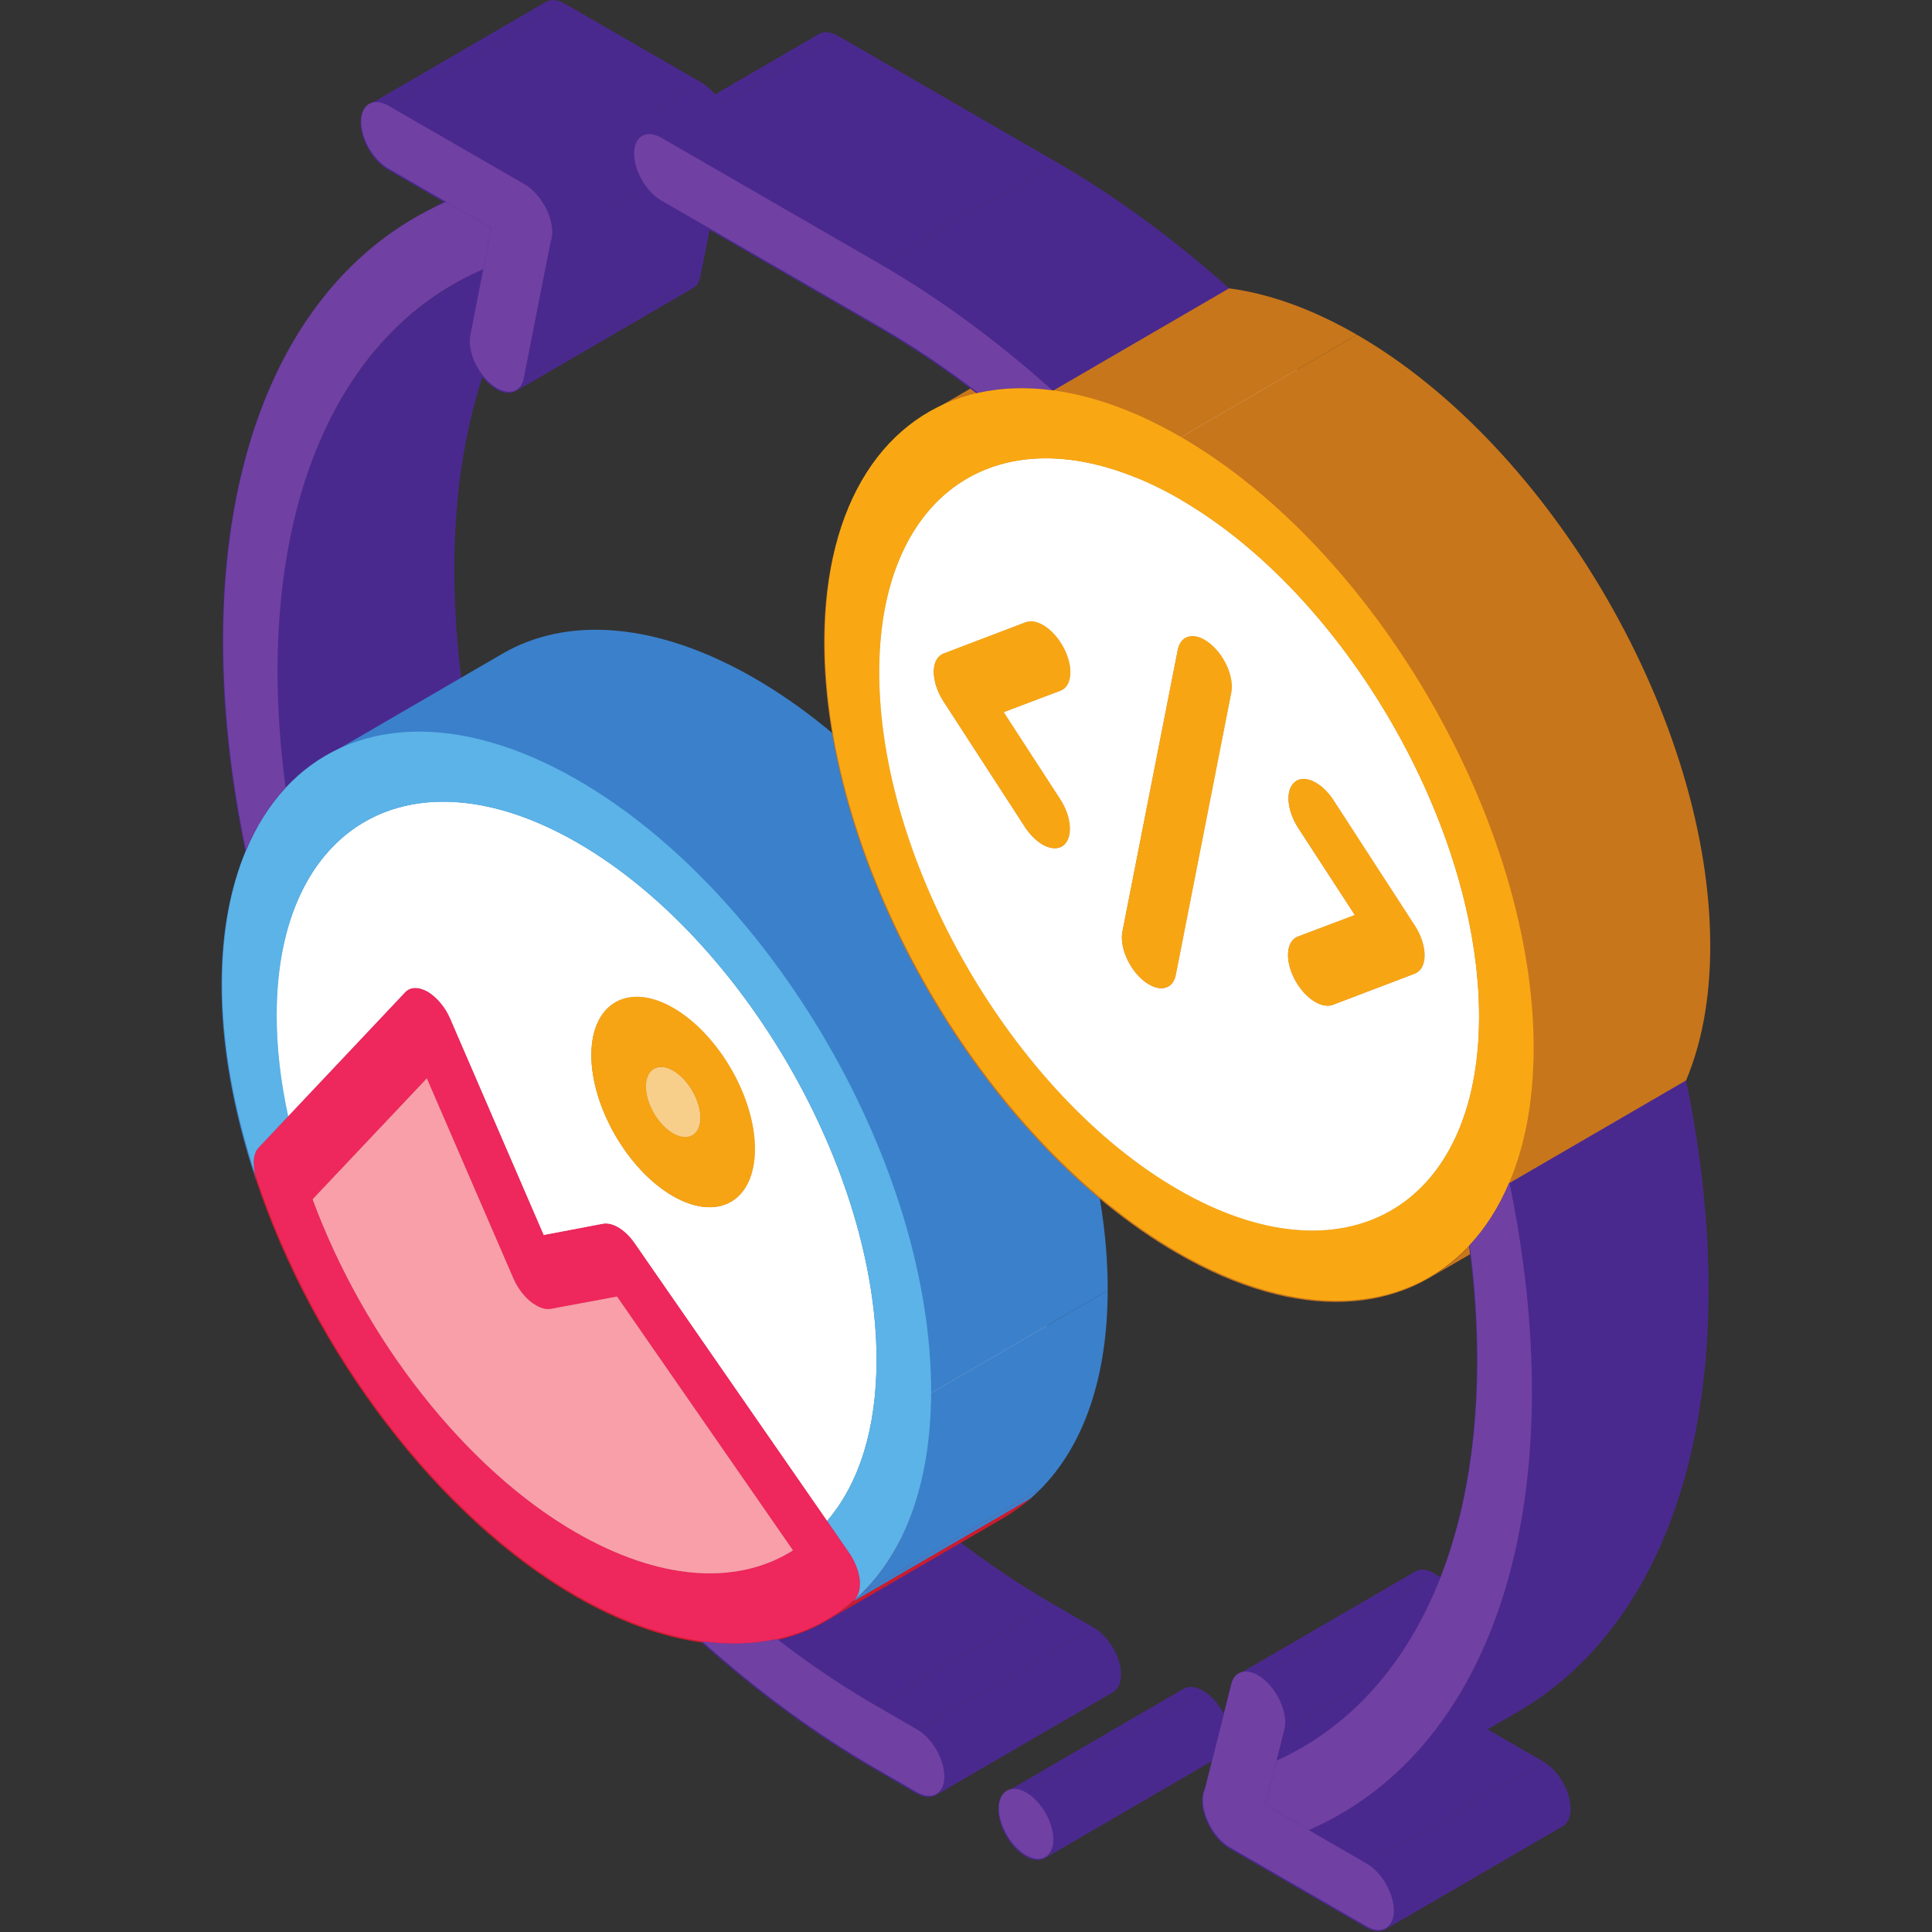 <svg xmlns="http://www.w3.org/2000/svg" xmlns:xlink="http://www.w3.org/1999/xlink" width="1000" zoomAndPan="magnify" viewBox="0 0 750 750" height="1000" preserveAspectRatio="xMidYMid meet" version="1.0"><rect x="0" y="0" width="750" height="750" fill="#333333" stroke="none"/><defs><clipPath id="3de7cf76e2"><path d="M 466 649 L 541 649 L 541 749.715 L 466 749.715 Z M 466 649 " clip-rule="nonzero"/></clipPath><clipPath id="bffb648396"><path d="M 85.781 284 L 362 284 L 362 622 L 85.781 622 Z M 85.781 284 " clip-rule="nonzero"/></clipPath><clipPath id="0a0c6cb86a"><path d="M 457 129 L 663.91 129 L 663.91 497 L 457 497 Z M 457 129 " clip-rule="nonzero"/></clipPath><clipPath id="8063c74044"><path d="M 520 419 L 663.91 419 L 663.91 705 L 520 705 Z M 520 419 " clip-rule="nonzero"/></clipPath><clipPath id="16b55df99c"><path d="M 467 648 L 542 648 L 542 749.715 L 467 749.715 Z M 467 648 " clip-rule="nonzero"/></clipPath></defs><path fill="#3b80cb" d="M 169.004 405.941 C 166.82 408.25 166.461 412.699 168.051 417.59 L 99.223 457.621 C 97.633 452.73 97.992 448.277 100.176 445.934 C 120.84 433.926 148.34 417.949 169.004 405.941 " fill-opacity="1" fill-rule="nonzero"/><path fill="#cb1c2d" d="M 121.121 466.008 L 189.945 426.016 C 210.094 480.555 249.516 530.723 292.074 555.289 L 223.207 595.277 C 180.648 570.711 141.227 520.547 121.121 466.008 " fill-opacity="1" fill-rule="nonzero"/><path fill="#c76c76" d="M 276.656 467.199 C 278.684 468.352 280.75 468.871 282.578 468.512 L 213.711 508.543 C 211.922 508.859 209.855 508.344 207.828 507.191 C 230.797 493.871 253.727 480.516 276.656 467.199 C 253.727 480.516 230.797 493.871 207.828 507.191 C 204.41 505.203 201.074 501.387 199.047 496.695 L 267.875 456.664 C 269.902 461.355 273.238 465.211 276.656 467.199 " fill-opacity="1" fill-rule="nonzero"/><path fill="#cb1c2d" d="M 165.469 419.062 L 234.336 379.031 L 189.945 426.016 L 121.121 466.008 L 165.469 419.062 " fill-opacity="1" fill-rule="nonzero"/><path fill="#c76c76" d="M 165.469 419.062 L 234.336 379.031 L 267.875 456.664 L 199.047 496.695 L 165.469 419.062 " fill-opacity="1" fill-rule="nonzero"/><path fill="#4a298e" d="M 341.152 597.625 C 351.406 599.016 361.141 598.738 370.242 596.75 C 349.973 608.516 329.707 620.281 309.441 632.09 L 301.375 636.738 C 292.312 638.727 282.578 639.047 272.324 637.613 C 292.988 625.609 317.746 602.234 341.152 597.625 " fill-opacity="1" fill-rule="nonzero"/><path fill="#4a298e" d="M 179.457 266.254 C 173.258 272.973 168.051 281.121 164.078 290.703 L 95.25 330.691 C 99.223 321.152 104.43 312.965 110.629 306.285 C 131.293 294.281 158.793 278.262 179.457 266.254 " fill-opacity="1" fill-rule="nonzero"/><path fill="#3b80cb" d="M 141.148 319.602 L 209.977 279.574 C 189.074 291.738 176.078 317.535 176 354.227 C 175.957 366.746 177.469 380.023 180.488 393.738 L 111.621 433.77 C 108.641 420.055 107.133 406.777 107.172 394.215 C 107.25 357.566 120.246 331.766 141.148 319.602 " fill-opacity="1" fill-rule="nonzero"/><path fill="#cecdcb" d="M 157.082 385.59 L 225.91 345.602 L 180.488 393.738 L 111.621 433.77 L 157.082 385.59 " fill-opacity="1" fill-rule="nonzero"/><path fill="#3b80cb" d="M 157.082 385.59 L 225.91 345.602 L 169.004 405.941 L 100.176 445.934 L 157.082 385.59 " fill-opacity="1" fill-rule="nonzero"/><path fill="#cecdcb" d="M 225.91 345.602 C 223.723 347.309 220.309 348.859 217.883 350.25 C 215.34 351.723 211.922 353.711 209.34 355.219 C 208.027 355.977 206.277 357.008 204.969 357.766 C 203.617 358.52 201.828 359.594 200.516 360.348 C 186.012 368.773 171.547 377.164 157.082 385.59 C 157.441 385.23 157.797 384.953 158.195 384.715 L 227.023 344.684 C 226.625 344.926 226.27 345.242 225.91 345.602 " fill-opacity="1" fill-rule="nonzero"/><path fill="#cb1c2d" d="M 158.234 384.676 L 227.062 344.684 C 229.012 343.531 231.75 343.73 234.453 345.32 L 165.625 385.312 C 162.926 383.762 160.184 383.562 158.234 384.676 " fill-opacity="1" fill-rule="nonzero"/><path fill="#cb1c2d" d="M 174.566 395.926 L 243.395 355.934 L 279.715 439.852 L 210.891 479.879 L 174.566 395.926 " fill-opacity="1" fill-rule="nonzero"/><path fill="#cb1c2d" d="M 165.625 385.312 L 234.453 345.32 C 238.23 347.547 241.488 351.441 243.395 355.934 L 174.566 395.926 C 172.66 391.473 169.402 387.578 165.625 385.312 " fill-opacity="1" fill-rule="nonzero"/><path fill="#c76c76" d="M 213.711 508.543 L 282.578 468.512 L 308.129 463.742 L 239.301 503.73 L 213.711 508.543 " fill-opacity="1" fill-rule="nonzero"/><path fill="#4a298e" d="M 301.375 636.738 L 370.242 596.75 C 382.641 606.328 395.434 614.957 408.43 622.508 L 339.602 662.5 C 326.609 654.984 313.812 646.32 301.375 636.738 " fill-opacity="1" fill-rule="nonzero"/><path fill="#cb1c2d" d="M 374.691 563.398 L 305.863 603.387 C 284.008 616.109 254.562 613.406 223.207 595.277 L 292.074 555.289 C 323.391 573.375 352.836 576.078 374.691 563.398 " fill-opacity="1" fill-rule="nonzero"/><path fill="#cb1c2d" d="M 210.891 479.879 L 279.715 439.852 L 302.684 435.52 L 233.859 475.508 L 210.891 479.879 " fill-opacity="1" fill-rule="nonzero"/><path fill="#c76c76" d="M 376.441 562.324 C 375.844 562.684 375.289 563.039 374.691 563.398 L 305.863 603.387 C 306.461 603.031 307.016 602.711 307.613 602.316 C 328.277 590.309 355.816 574.328 376.441 562.324 " fill-opacity="1" fill-rule="nonzero"/><path fill="#c76c76" d="M 239.301 503.73 L 308.129 463.742 L 376.441 562.324 L 307.613 602.316 L 239.301 503.73 " fill-opacity="1" fill-rule="nonzero"/><path fill="#cb1c2d" d="M 223.207 595.277 C 255.395 613.883 285.598 616.227 307.613 602.316 L 239.301 503.73 L 213.711 508.543 C 211.922 508.859 209.855 508.344 207.828 507.191 C 204.41 505.203 201.074 501.387 199.047 496.695 L 165.469 419.062 L 121.121 466.008 C 141.227 520.547 180.648 570.711 223.207 595.277 Z M 333.523 613.805 C 333.879 617.262 333.125 620.086 331.336 621.633 C 322.633 629.266 312.539 634.273 301.375 636.738 C 292.312 638.727 282.578 639.047 272.324 637.613 C 256.867 635.508 240.215 629.504 223.168 619.648 C 170.477 589.195 121.836 525.594 99.223 457.621 C 97.633 452.73 97.992 448.277 100.176 445.934 L 157.082 385.59 C 159.07 383.523 162.367 383.441 165.625 385.312 C 169.402 387.578 172.66 391.473 174.566 395.926 L 210.891 479.879 L 233.859 475.508 C 235.645 475.191 237.711 475.707 239.738 476.898 C 241.051 477.656 242.363 478.688 243.594 479.922 C 244.469 480.836 245.301 481.867 246.098 482.98 L 320.848 590.867 L 329.391 603.23 C 331.695 606.527 333.164 610.344 333.523 613.805 " fill-opacity="1" fill-rule="nonzero"/><path fill="#c76c76" d="M 165.469 419.062 L 199.047 496.695 C 201.074 501.387 204.41 505.203 207.828 507.191 C 209.855 508.344 211.922 508.859 213.711 508.543 L 239.301 503.73 L 307.613 602.316 C 285.598 616.227 255.395 613.883 223.207 595.277 C 180.648 570.711 141.227 520.547 121.121 466.008 L 165.469 419.062 " fill-opacity="1" fill-rule="nonzero"/><path fill="#cb1c2d" d="M 233.859 475.508 L 302.684 435.52 C 304.473 435.199 306.539 435.715 308.605 436.871 C 309.879 437.625 311.188 438.656 312.422 439.93 C 313.297 440.805 314.129 441.84 314.926 442.953 L 246.098 482.98 C 245.301 481.867 244.469 480.836 243.594 479.922 C 242.363 478.688 241.051 477.656 239.738 476.898 C 237.711 475.707 235.645 475.191 233.859 475.508 " fill-opacity="1" fill-rule="nonzero"/><path fill="#3b80cb" d="M 308.566 436.871 C 309.879 437.625 311.188 438.656 312.422 439.93 C 289.492 453.246 266.523 466.602 243.594 479.922 C 242.363 478.648 241.051 477.613 239.738 476.859 C 237.672 475.668 235.645 475.191 233.859 475.508 L 302.684 435.52 C 304.473 435.16 306.5 435.676 308.566 436.871 " fill-opacity="1" fill-rule="nonzero"/><path fill="#3b80cb" d="M 233.859 475.508 C 235.645 475.191 237.672 475.668 239.738 476.859 C 241.051 477.613 242.363 478.648 243.594 479.922 C 242.363 478.688 241.051 477.656 239.738 476.898 C 237.711 475.707 235.645 475.191 233.859 475.508 " fill-opacity="1" fill-rule="nonzero"/><path fill="#4a298e" d="M 339.602 662.5 L 408.43 622.508 L 424.602 631.852 L 355.777 671.84 L 339.602 662.5 " fill-opacity="1" fill-rule="nonzero"/><path fill="#4a298e" d="M 432.113 656.895 L 363.246 696.922 C 365.156 695.812 366.348 693.465 366.348 690.168 C 366.387 683.449 361.617 675.219 355.777 671.84 L 424.602 631.852 C 430.445 635.23 435.215 643.457 435.176 650.137 C 435.176 653.438 433.98 655.781 432.113 656.895 " fill-opacity="1" fill-rule="nonzero"/><path fill="#4a298e" d="M 355.777 671.84 C 361.617 675.219 366.387 683.449 366.348 690.168 C 366.348 696.844 361.539 699.547 355.734 696.207 L 339.523 686.828 C 316.277 673.391 293.742 656.773 272.324 637.613 C 282.578 639.047 292.312 638.727 301.375 636.738 C 313.812 646.32 326.609 654.984 339.602 662.5 L 355.777 671.84 " fill-opacity="1" fill-rule="nonzero"/><path fill="#cb1c2d" d="M 389.633 589.238 L 320.805 629.227 C 324.5 627.082 328 624.535 331.336 621.633 C 333.125 620.086 333.879 617.262 333.523 613.805 L 402.352 573.812 C 402.746 577.23 401.953 580.094 400.164 581.645 C 396.824 584.547 393.328 587.051 389.633 589.238 " fill-opacity="1" fill-rule="nonzero"/><path fill="#3b80cb" d="M 404.059 577.949 C 402.785 579.219 401.516 580.453 400.164 581.645 L 331.336 621.633 C 332.648 620.48 333.961 619.25 335.23 617.977 C 358.16 604.621 381.129 591.305 404.059 577.949 " fill-opacity="1" fill-rule="nonzero"/><path fill="#cb1c2d" d="M 246.098 482.98 L 314.926 442.953 L 389.672 550.836 L 320.848 590.867 L 246.098 482.98 " fill-opacity="1" fill-rule="nonzero"/><path fill="#cb1c2d" d="M 320.848 590.867 L 389.672 550.836 L 398.258 563.238 L 329.391 603.23 L 320.848 590.867 " fill-opacity="1" fill-rule="nonzero"/><path fill="#cb1c2d" d="M 329.391 603.23 L 398.258 563.238 C 400.523 566.5 401.992 570.316 402.352 573.812 L 333.523 613.805 C 333.164 610.344 331.695 606.527 329.391 603.23 " fill-opacity="1" fill-rule="nonzero"/><path fill="#cecdcb" d="M 307.375 401.094 C 313.098 411.031 321.043 419.695 329.828 424.746 L 260.961 464.773 C 252.219 459.688 244.27 451.02 238.547 441.082 C 261.516 427.766 284.445 414.41 307.375 401.094 " fill-opacity="1" fill-rule="nonzero"/><path fill="#4a298e" d="M 390.625 695.613 L 459.453 655.582 C 461.402 654.469 464.062 654.629 466.965 656.297 L 398.137 696.328 C 395.195 694.617 392.574 694.461 390.625 695.613 " fill-opacity="1" fill-rule="nonzero"/><path fill="#4a298e" d="M 398.137 696.328 C 403.938 699.668 408.707 707.895 408.707 714.613 C 408.668 721.293 403.898 723.996 398.059 720.656 C 392.258 717.277 387.488 709.047 387.527 702.41 C 387.527 695.691 392.336 692.949 398.137 696.328 " fill-opacity="1" fill-rule="nonzero"/><path fill="#4a298e" d="M 474.438 681.34 L 405.609 721.371 C 407.516 720.258 408.668 717.914 408.707 714.613 C 408.707 707.895 403.938 699.668 398.137 696.328 L 466.965 656.297 C 472.805 659.676 477.535 667.906 477.535 674.582 C 477.535 677.922 476.344 680.227 474.438 681.34 " fill-opacity="1" fill-rule="nonzero"/><path fill="#cecdcb" d="M 298.156 369.926 C 298.117 379.984 301.652 391.156 307.375 401.094 C 284.445 414.41 261.516 427.766 238.547 441.082 C 232.824 431.184 229.289 420.016 229.328 409.918 C 229.328 399.941 232.863 392.863 238.586 389.566 L 307.414 349.535 C 301.73 352.875 298.156 359.91 298.156 369.926 " fill-opacity="1" fill-rule="nonzero"/><path fill="#c4711c" d="M 253.566 415.363 L 322.395 375.375 C 320.488 376.488 319.336 378.832 319.297 382.133 C 319.297 388.848 324.066 397.039 329.867 400.418 L 261.039 440.406 C 255.199 437.066 250.469 428.84 250.469 422.16 C 250.469 418.82 251.66 416.477 253.566 415.363 " fill-opacity="1" fill-rule="nonzero"/><path fill="#cecdcb" d="M 329.828 424.746 C 338.609 429.832 346.598 430.309 352.398 426.973 L 283.57 466.961 C 277.77 470.34 269.781 469.863 260.961 464.773 C 281.625 452.77 309.164 436.75 329.828 424.746 " fill-opacity="1" fill-rule="nonzero"/><path fill="#c4711c" d="M 337.379 401.133 L 268.551 441.164 C 266.641 442.277 263.98 442.117 261.039 440.406 L 329.867 400.418 C 332.809 402.125 335.469 402.285 337.379 401.133 " fill-opacity="1" fill-rule="nonzero"/><path fill="#c39b58" d="M 340.477 394.375 C 340.477 397.715 339.285 400.059 337.379 401.133 L 268.551 441.164 C 270.457 440.051 271.648 437.703 271.648 434.363 C 294.578 421.047 317.547 407.691 340.477 394.375 " fill-opacity="1" fill-rule="nonzero"/><path fill="#c39b58" d="M 322.395 375.375 C 324.344 374.223 327.004 374.379 329.945 376.09 L 261.117 416.078 C 258.18 414.41 255.516 414.25 253.566 415.363 C 274.23 403.359 301.77 387.379 322.395 375.375 " fill-opacity="1" fill-rule="nonzero"/><path fill="#c39b58" d="M 340.477 394.375 C 317.547 407.691 294.578 421.047 271.648 434.363 C 271.648 427.688 266.961 419.457 261.117 416.078 L 329.945 376.09 C 335.789 379.469 340.516 387.656 340.477 394.375 " fill-opacity="1" fill-rule="nonzero"/><path fill="#c4711c" d="M 352.398 426.973 L 283.57 466.961 C 289.254 463.66 292.789 456.625 292.828 446.609 C 292.871 426.453 278.723 401.887 261.199 391.75 L 330.027 351.762 C 347.551 361.859 361.695 386.465 361.656 406.578 C 361.617 416.598 358.082 423.633 352.398 426.973 " fill-opacity="1" fill-rule="nonzero"/><path fill="#c4711c" d="M 261.039 440.406 C 266.879 443.785 271.609 441.082 271.648 434.363 C 271.648 427.688 266.961 419.457 261.117 416.078 C 255.277 412.738 250.508 415.441 250.469 422.16 C 250.469 428.84 255.199 437.066 261.039 440.406 Z M 261.199 391.75 C 278.723 401.887 292.871 426.453 292.828 446.609 C 292.75 466.762 278.484 474.871 260.961 464.773 C 243.434 454.637 229.25 430.07 229.328 409.918 C 229.367 389.805 243.672 381.656 261.199 391.75 " fill-opacity="1" fill-rule="nonzero"/><path fill="#c4711c" d="M 238.586 389.566 L 307.414 349.535 C 313.215 346.195 321.203 346.672 330.027 351.762 L 261.199 391.75 C 252.375 386.664 244.348 386.188 238.586 389.566 " fill-opacity="1" fill-rule="nonzero"/><path fill="#cecdcb" d="M 408.867 488.707 C 408.789 514.98 402.191 536.25 389.672 550.836 L 320.848 590.867 C 333.363 576.277 339.961 554.973 340 528.734 C 340.117 499.359 331.934 467.438 318.023 437.305 C 340.953 423.949 363.922 410.594 386.852 397.277 C 400.762 427.41 408.945 459.367 408.867 488.707 " fill-opacity="1" fill-rule="nonzero"/><path fill="#cecdcb" d="M 260.961 464.773 C 278.484 474.871 292.75 466.762 292.828 446.609 C 292.871 426.453 278.723 401.887 261.199 391.75 C 243.672 381.656 229.367 389.805 229.328 409.918 C 229.25 430.07 243.434 454.637 260.961 464.773 Z M 224.004 327.633 C 288.18 364.719 340.238 454.875 340 528.734 C 339.961 554.973 333.363 576.277 320.848 590.867 L 246.098 482.98 C 245.301 481.867 244.469 480.836 243.594 479.922 C 242.363 478.648 241.051 477.613 239.738 476.859 C 237.672 475.668 235.645 475.191 233.859 475.508 L 210.891 479.879 L 174.566 395.926 C 172.66 391.473 169.402 387.578 165.906 385.469 C 162.367 383.441 159.07 383.523 157.082 385.59 L 111.621 433.77 C 108.641 420.055 107.133 406.777 107.172 394.215 C 107.371 320.398 159.785 290.543 224.004 327.633 " fill-opacity="1" fill-rule="nonzero"/><path fill="#c39b58" d="M 261.117 416.078 C 266.961 419.457 271.648 427.688 271.648 434.363 C 271.609 441.082 266.879 443.785 261.039 440.445 C 255.199 437.066 250.469 428.84 250.469 422.16 C 250.508 415.441 255.277 412.738 261.117 416.078 " fill-opacity="1" fill-rule="nonzero"/><path fill="#cecdcb" d="M 141.148 319.602 L 209.977 279.574 C 231.195 267.25 260.523 268.957 292.828 287.641 L 224.004 327.633 C 191.695 308.988 162.367 307.281 141.148 319.602 " fill-opacity="1" fill-rule="nonzero"/><path fill="#3b80cb" d="M 404.059 577.949 C 403.543 578.383 402.707 578.742 402.109 579.102 C 400.879 579.777 399.289 580.73 398.059 581.445 C 396.746 582.199 395.078 583.195 393.766 583.91 C 392.453 584.707 390.707 585.699 389.395 586.492 C 388.719 586.852 387.844 587.367 387.168 587.766 C 381.566 591.027 375.922 594.285 370.32 597.586 C 358.598 604.383 346.914 611.18 335.23 617.977 C 352.16 600.727 361.102 574.25 361.18 540.938 L 430.008 500.949 C 429.93 534.223 420.988 560.734 404.059 577.949 " fill-opacity="1" fill-rule="nonzero"/><path fill="#4a298e" d="M 467.125 696.645 L 535.949 656.617 C 535.234 659.398 535.672 662.938 537.102 666.555 L 468.277 706.543 C 466.844 702.965 466.41 699.387 467.125 696.645 " fill-opacity="1" fill-rule="nonzero"/><path fill="#4a298e" d="M 467.602 694.699 L 536.43 654.668 L 535.949 656.617 L 467.125 696.645 L 467.602 694.699 " fill-opacity="1" fill-rule="nonzero"/><g clip-path="url(#3de7cf76e2)"><path fill="#4a298e" d="M 488.145 650.812 C 488.98 651.289 489.855 651.926 490.688 652.641 C 496.371 657.57 499.75 666.117 498.359 671.84 L 495.297 683.965 L 490.969 701.176 L 507.816 710.918 L 530.348 723.914 C 536.148 727.293 540.879 735.484 540.879 742.199 C 540.84 748.918 536.07 751.621 530.27 748.242 L 477.336 717.676 C 474.039 715.766 470.977 712.309 468.992 708.172 C 468.715 707.656 468.477 707.102 468.277 706.543 C 466.844 702.965 466.41 699.387 467.125 696.645 L 467.602 694.699 L 477.812 654.07 C 479.047 649.223 483.375 648.07 488.145 650.812 " fill-opacity="1" fill-rule="nonzero"/></g><path fill="#4a298e" d="M 467.125 696.645 C 466.41 699.387 466.844 702.965 468.277 706.543 C 466.328 701.852 466.172 697.48 467.602 694.699 L 467.125 696.645 " fill-opacity="1" fill-rule="nonzero"/><path fill="#cecdcb" d="M 386.852 397.277 C 363.922 410.594 340.953 423.949 318.023 437.305 C 296.922 391.594 262.668 349.973 224.004 327.633 L 292.828 287.641 C 331.496 309.984 365.75 351.562 386.852 397.277 " fill-opacity="1" fill-rule="nonzero"/><path fill="#4a298e" d="M 490.969 701.176 L 559.793 661.148 L 576.645 670.887 L 507.816 710.918 L 490.969 701.176 " fill-opacity="1" fill-rule="nonzero"/><path fill="#4a298e" d="M 495.297 683.965 L 564.125 643.934 L 559.793 661.148 L 490.969 701.176 L 495.297 683.965 " fill-opacity="1" fill-rule="nonzero"/><path fill="#4a298e" d="M 175.441 110.945 L 244.27 70.957 C 201.352 95.922 176.555 149.148 176.355 220.344 C 176.316 235.367 177.391 250.715 179.457 266.254 L 110.629 306.285 C 108.562 290.742 107.488 275.398 107.488 260.371 C 107.727 189.176 132.523 135.91 175.441 110.945 " fill-opacity="1" fill-rule="nonzero"/><g clip-path="url(#bffb648396)"><path fill="#3b80cb" d="M 361.18 540.938 C 361.102 576.715 350.77 604.621 331.336 621.633 C 333.125 620.086 333.879 617.262 333.523 613.805 C 333.164 610.344 331.695 606.527 329.391 603.23 L 320.848 590.867 C 333.363 576.277 339.961 554.973 340 528.734 C 340.238 454.875 288.18 364.719 224.004 327.633 C 159.785 290.543 107.371 320.398 107.172 394.215 C 107.133 406.777 108.641 420.055 111.621 433.77 L 157.082 385.59 L 100.176 445.934 C 97.992 448.277 97.633 452.73 99.223 457.621 C 90.402 430.945 85.91 405.465 85.992 382.012 C 86.031 362.098 89.328 344.883 95.25 330.691 C 99.223 321.152 104.43 312.965 110.629 306.285 C 135.586 279.375 177.152 276.234 224.043 303.305 C 299.941 347.109 361.418 453.723 361.18 540.938 " fill-opacity="1" fill-rule="nonzero"/></g><path fill="#3b80cb" d="M 292.871 263.273 C 368.77 307.121 430.285 413.695 430.008 500.949 L 361.18 540.938 C 361.418 453.723 299.941 347.109 224.043 303.305 C 185.855 281.242 151.203 279.215 126.168 293.805 L 195.035 253.773 C 220.027 239.227 254.68 241.254 292.871 263.273 " fill-opacity="1" fill-rule="nonzero"/><path fill="#4a298e" d="M 498.359 671.84 L 567.188 631.852 L 564.125 643.934 L 495.297 683.965 L 498.359 671.84 " fill-opacity="1" fill-rule="nonzero"/><path fill="#4a298e" d="M 507.816 710.918 L 576.645 670.887 L 599.176 683.887 L 530.348 723.914 L 507.816 710.918 " fill-opacity="1" fill-rule="nonzero"/><path fill="#4a298e" d="M 480.555 650.059 L 549.383 610.066 C 551.371 608.914 554.113 609.152 556.973 610.82 L 488.145 650.812 C 485.285 649.141 482.543 648.902 480.555 650.059 " fill-opacity="1" fill-rule="nonzero"/><path fill="#4a298e" d="M 564.125 643.934 C 567.582 642.383 570.922 640.676 574.18 638.766 L 505.312 678.797 C 502.094 680.664 498.754 682.414 495.297 683.965 C 515.922 671.961 542.906 654.867 564.125 643.934 " fill-opacity="1" fill-rule="nonzero"/><path fill="#4a298e" d="M 606.605 708.969 L 537.777 749 C 539.688 747.887 540.84 745.539 540.879 742.199 C 540.879 735.484 536.148 727.293 530.348 723.914 L 599.176 683.887 C 604.977 687.266 609.707 695.453 609.707 702.172 C 609.707 705.512 608.516 707.855 606.605 708.969 " fill-opacity="1" fill-rule="nonzero"/><path fill="#4a298e" d="M 488.145 650.812 L 556.973 610.82 C 557.809 611.301 558.68 611.895 559.516 612.609 C 565.199 617.539 568.578 626.125 567.188 631.852 L 498.359 671.84 C 499.75 666.117 496.371 657.57 490.688 652.641 C 489.855 651.926 488.98 651.289 488.145 650.812 " fill-opacity="1" fill-rule="nonzero"/><path fill="#4a298e" d="M 269.066 111.82 L 200.199 151.852 C 201.629 151.055 202.664 149.547 203.059 147.359 L 271.887 107.328 C 271.492 109.516 270.457 111.027 269.066 111.82 " fill-opacity="1" fill-rule="nonzero"/><path fill="#4a298e" d="M 143.055 40.785 L 211.883 0.754 C 213.789 -0.359 216.453 -0.199 219.395 1.512 L 150.566 41.5 C 147.625 39.832 144.961 39.672 143.055 40.785 " fill-opacity="1" fill-rule="nonzero"/><path fill="#4a298e" d="M 160.539 85.109 L 229.367 45.078 C 233.383 42.773 237.516 40.664 241.805 38.797 L 172.977 78.828 C 168.688 80.695 164.516 82.762 160.539 85.109 " fill-opacity="1" fill-rule="nonzero"/><path fill="#4a298e" d="M 172.977 78.828 L 241.805 38.797 L 259.371 48.934 L 190.543 88.965 L 172.977 78.828 " fill-opacity="1" fill-rule="nonzero"/><path fill="#4a298e" d="M 86.426 248.207 C 86.664 163.855 118.496 102.559 172.977 78.828 L 190.543 88.965 L 187.363 104.945 C 137.133 126.527 107.727 182.816 107.488 260.371 C 107.488 275.398 108.562 290.742 110.629 306.285 C 104.43 312.965 99.223 321.152 95.25 330.691 C 89.449 302.668 86.348 274.922 86.426 248.207 " fill-opacity="1" fill-rule="nonzero"/><path fill="#4a298e" d="M 190.543 88.965 L 259.371 48.934 L 256.191 64.953 L 187.363 104.945 L 190.543 88.965 " fill-opacity="1" fill-rule="nonzero"/><path fill="#4a298e" d="M 213.473 94.57 L 282.301 54.578 L 271.887 107.328 L 203.059 147.359 L 213.473 94.57 " fill-opacity="1" fill-rule="nonzero"/><path fill="#4a298e" d="M 213.828 92.621 L 282.695 52.633 L 282.301 54.578 L 213.473 94.57 L 213.828 92.621 " fill-opacity="1" fill-rule="nonzero"/><path fill="#4a298e" d="M 150.566 41.5 L 219.395 1.512 L 272.324 32.078 L 203.496 72.07 L 150.566 41.5 " fill-opacity="1" fill-rule="nonzero"/><path fill="#4a298e" d="M 203.496 72.07 L 272.324 32.078 C 275.504 33.906 278.523 37.285 280.512 41.223 C 280.551 41.383 280.629 41.539 280.711 41.66 C 282.578 45.555 283.293 49.531 282.695 52.633 L 213.828 92.621 C 214.465 89.52 213.75 85.547 211.883 81.688 C 211.805 81.531 211.723 81.371 211.645 81.254 C 209.656 77.277 206.676 73.938 203.496 72.07 " fill-opacity="1" fill-rule="nonzero"/><path fill="#4a298e" d="M 203.496 72.07 C 206.676 73.938 209.656 77.277 211.645 81.254 C 211.723 81.371 211.805 81.531 211.883 81.688 C 213.75 85.547 214.465 89.52 213.828 92.621 L 213.473 94.57 L 203.059 147.359 C 202.066 152.527 197.617 153.957 192.688 151.137 C 192.012 150.738 191.297 150.262 190.621 149.703 C 184.859 145.055 181.164 136.508 182.316 130.543 L 187.363 104.945 L 190.543 88.965 L 172.977 78.828 L 150.484 65.828 C 144.684 62.488 139.957 54.301 139.957 47.543 C 139.996 40.863 144.723 38.16 150.566 41.5 L 203.496 72.07 " fill-opacity="1" fill-rule="nonzero"/><path fill="#4a298e" d="M 211.883 81.688 C 212.043 82.008 212.199 82.324 212.359 82.684 C 213.949 86.262 214.547 89.918 213.988 92.742 C 213.871 93.418 213.711 94.012 213.473 94.57 L 213.828 92.621 C 214.465 89.52 213.75 85.547 211.883 81.688 " fill-opacity="1" fill-rule="nonzero"/><path fill="#4a298e" d="M 211.883 81.688 L 280.711 41.66 C 280.867 42.016 281.027 42.336 281.188 42.652 C 282.777 46.23 283.371 49.887 282.816 52.75 C 282.695 53.387 282.539 54.023 282.301 54.578 L 213.473 94.57 C 213.711 94.012 213.871 93.418 213.988 92.742 C 214.547 89.918 213.949 86.262 212.359 82.684 C 212.199 82.324 212.043 82.008 211.883 81.688 " fill-opacity="1" fill-rule="nonzero"/><path fill="#c8761b" d="M 375.129 186.277 L 443.957 146.246 C 423.016 158.449 410.02 184.289 409.898 221.059 C 409.703 294.957 461.758 385.191 525.977 422.281 L 457.109 462.27 C 392.934 425.223 340.875 334.945 341.074 261.047 C 341.191 224.316 354.188 198.441 375.129 186.277 " fill-opacity="1" fill-rule="nonzero"/><path fill="#cecdcb" d="M 366.027 272.816 L 434.855 232.785 L 466.566 281.559 L 397.738 321.59 L 366.027 272.816 " fill-opacity="1" fill-rule="nonzero"/><path fill="#cecdcb" d="M 365.395 254.449 L 434.219 214.418 C 432.234 215.574 431.121 217.996 431.082 221.258 C 431.082 224.875 432.473 229.09 434.855 232.785 L 366.027 272.816 C 363.645 269.078 362.254 264.863 362.254 261.246 C 362.254 258.027 363.406 255.602 365.395 254.449 " fill-opacity="1" fill-rule="nonzero"/><path fill="#c6731c" d="M 365.395 254.449 L 434.219 214.418 C 434.418 214.301 434.656 214.18 434.934 214.102 L 366.07 254.09 C 365.828 254.211 365.59 254.332 365.395 254.449 " fill-opacity="1" fill-rule="nonzero"/><path fill="#cecdcb" d="M 473.324 288.277 C 476.023 289.828 478.766 290.227 480.832 289.035 L 412.008 329.062 C 409.941 330.254 407.199 329.859 404.496 328.309 C 402.07 326.918 399.688 324.57 397.738 321.59 L 466.566 281.559 C 468.516 284.582 470.898 286.887 473.324 288.277 " fill-opacity="1" fill-rule="nonzero"/><path fill="#cecdcb" d="M 435.492 362.098 L 504.32 322.066 C 503.168 327.988 506.863 336.578 512.586 341.188 L 443.758 381.176 C 438.035 376.605 434.301 368.02 435.492 362.098 " fill-opacity="1" fill-rule="nonzero"/><path fill="#4a298e" d="M 249.039 53.227 L 317.867 13.238 C 319.773 12.125 322.434 12.285 325.375 13.953 L 256.547 53.984 C 253.609 52.273 250.945 52.113 249.039 53.227 " fill-opacity="1" fill-rule="nonzero"/><path fill="#c6731c" d="M 389.395 276.91 L 458.223 236.918 L 480.156 270.707 L 411.332 310.699 L 389.395 276.91 " fill-opacity="1" fill-rule="nonzero"/><path fill="#c6731c" d="M 480.832 289.035 L 412.008 329.062 C 412.203 328.945 412.445 328.785 412.641 328.625 C 416.379 325.605 415.82 317.613 411.332 310.699 L 480.156 270.707 C 484.648 277.586 485.203 285.613 481.469 288.598 C 481.27 288.754 481.031 288.914 480.832 289.035 " fill-opacity="1" fill-rule="nonzero"/><path fill="#cecdcb" d="M 456.992 252.66 L 525.816 212.633 L 504.32 322.066 L 435.492 362.098 L 456.992 252.66 " fill-opacity="1" fill-rule="nonzero"/><path fill="#c6731c" d="M 477.734 269.438 L 546.602 229.406 L 525.062 338.844 L 456.234 378.871 L 477.734 269.438 " fill-opacity="1" fill-rule="nonzero"/><path fill="#cecdcb" d="M 522.203 343.375 L 453.375 383.363 C 451.426 384.516 448.727 384.316 445.824 382.648 C 445.148 382.25 444.473 381.773 443.758 381.176 L 512.586 341.188 C 513.301 341.785 513.977 342.223 514.652 342.617 C 517.551 344.289 520.254 344.527 522.203 343.375 " fill-opacity="1" fill-rule="nonzero"/><path fill="#c6731c" d="M 522.203 343.375 L 453.375 383.363 C 454.805 382.57 455.797 381.059 456.234 378.871 L 525.062 338.844 C 524.625 341.027 523.633 342.539 522.203 343.375 " fill-opacity="1" fill-rule="nonzero"/><path fill="#cecdcb" d="M 389.395 276.91 L 458.223 236.918 L 480.277 228.57 L 411.449 268.562 L 389.395 276.91 " fill-opacity="1" fill-rule="nonzero"/><path fill="#cecdcb" d="M 480.277 228.57 C 480.555 228.453 480.793 228.332 481.031 228.172 L 412.203 268.203 C 411.965 268.363 411.727 268.48 411.449 268.562 C 432.113 256.555 458.738 238.828 480.277 228.57 " fill-opacity="1" fill-rule="nonzero"/><path fill="#c6731c" d="M 366.07 254.09 L 434.934 214.102 L 466.766 202.016 L 397.938 242.047 L 366.07 254.09 " fill-opacity="1" fill-rule="nonzero"/><path fill="#c6731c" d="M 397.938 242.047 L 466.766 202.016 C 468.754 201.262 471.137 201.738 473.523 203.09 L 404.695 243.121 C 402.309 241.73 399.926 241.293 397.938 242.047 " fill-opacity="1" fill-rule="nonzero"/><path fill="#c6731c" d="M 481.031 228.172 L 412.203 268.203 C 416.02 265.977 416.336 259.102 412.84 252.223 C 410.773 248.09 407.754 244.871 404.695 243.121 L 473.523 203.09 C 476.582 204.84 479.602 208.098 481.668 212.195 C 485.164 219.07 484.848 225.988 481.031 228.172 " fill-opacity="1" fill-rule="nonzero"/><path fill="#c8761b" d="M 608.711 430.309 L 539.887 470.301 C 518.703 482.625 489.418 480.914 457.109 462.27 L 525.977 422.281 C 558.246 440.926 587.531 442.594 608.711 430.309 " fill-opacity="1" fill-rule="nonzero"/><path fill="#cecdcb" d="M 502.848 364.363 L 571.715 324.332 C 567.902 326.559 567.543 333.477 571.078 340.352 C 573.145 344.445 576.125 347.668 579.148 349.414 C 581.57 350.809 583.957 351.246 585.941 350.527 L 517.113 390.559 C 515.129 391.273 512.742 390.797 510.32 389.406 C 507.301 387.656 504.32 384.477 502.215 380.383 C 498.715 373.465 499.074 366.59 502.848 364.363 " fill-opacity="1" fill-rule="nonzero"/><path fill="#c6731c" d="M 502.848 364.363 L 571.715 324.332 C 571.953 324.215 572.191 324.094 572.473 324.016 L 503.605 364.004 C 503.367 364.125 503.086 364.242 502.848 364.363 " fill-opacity="1" fill-rule="nonzero"/><path fill="#cecdcb" d="M 528.719 208.098 C 527.289 208.934 526.254 210.445 525.816 212.633 L 456.992 252.66 C 457.426 250.473 458.461 248.926 459.891 248.09 C 480.555 236.086 508.055 220.105 528.719 208.098 " fill-opacity="1" fill-rule="nonzero"/><path fill="#c6731c" d="M 503.605 364.004 L 572.473 324.016 L 594.527 315.629 L 525.699 355.656 L 503.605 364.004 " fill-opacity="1" fill-rule="nonzero"/><path fill="#cecdcb" d="M 503.723 321.867 L 572.59 281.84 L 594.527 315.629 L 525.699 355.656 L 503.723 321.867 " fill-opacity="1" fill-rule="nonzero"/><path fill="#c6731c" d="M 459.891 248.09 L 528.719 208.098 C 530.664 206.945 533.328 207.145 536.148 208.816 L 467.324 248.805 C 464.5 247.176 461.84 246.977 459.891 248.09 " fill-opacity="1" fill-rule="nonzero"/><path fill="#cecdcb" d="M 571.277 263.949 C 567.504 266.93 568.102 274.961 572.59 281.84 L 503.723 321.867 C 499.273 314.992 498.676 306.961 502.453 303.941 C 502.648 303.82 502.848 303.66 503.086 303.543 L 571.914 263.512 C 571.676 263.633 571.477 263.793 571.277 263.949 " fill-opacity="1" fill-rule="nonzero"/><path fill="#c6731c" d="M 467.324 248.805 L 536.148 208.816 C 536.863 209.211 537.582 209.73 538.336 210.324 C 544.059 214.938 547.754 223.484 546.602 229.406 L 477.734 269.438 C 478.926 263.473 475.23 254.926 469.508 250.316 C 468.754 249.719 468.039 249.203 467.324 248.805 " fill-opacity="1" fill-rule="nonzero"/><path fill="#cecdcb" d="M 517.113 390.559 L 585.941 350.527 L 617.773 338.445 L 548.945 378.434 L 517.113 390.559 " fill-opacity="1" fill-rule="nonzero"/><path fill="#cecdcb" d="M 618.527 338.086 L 549.699 378.078 C 549.461 378.234 549.223 378.355 548.945 378.434 L 617.773 338.445 C 618.051 338.324 618.289 338.207 618.527 338.086 " fill-opacity="1" fill-rule="nonzero"/><path fill="#cecdcb" d="M 443.957 146.246 C 461.363 136.148 484.25 135.473 509.723 145.887 C 486.793 159.246 463.824 172.602 440.895 185.918 C 415.383 175.504 392.535 176.18 375.129 186.277 C 395.793 174.27 423.332 158.25 443.957 146.246 " fill-opacity="1" fill-rule="nonzero"/><path fill="#c6731c" d="M 503.086 303.543 L 571.914 263.512 C 573.941 262.32 576.684 262.68 579.426 264.27 L 510.598 304.297 C 507.855 302.707 505.113 302.352 503.086 303.543 " fill-opacity="1" fill-rule="nonzero"/><path fill="#c6731c" d="M 510.598 304.297 L 579.426 264.27 C 581.809 265.66 584.195 267.965 586.18 270.984 L 517.352 310.977 C 515.367 307.957 512.98 305.648 510.598 304.297 " fill-opacity="1" fill-rule="nonzero"/><path fill="#c6731c" d="M 517.352 310.977 L 586.18 270.984 L 617.852 319.723 L 549.023 359.75 L 517.352 310.977 " fill-opacity="1" fill-rule="nonzero"/><path fill="#c6731c" d="M 618.527 338.086 L 549.699 378.078 C 551.688 376.965 552.762 374.5 552.801 371.277 C 552.801 367.66 551.449 363.488 549.023 359.75 L 617.852 319.723 C 620.277 323.457 621.629 327.672 621.629 331.289 C 621.586 334.508 620.516 336.934 618.527 338.086 " fill-opacity="1" fill-rule="nonzero"/><path fill="#cecdcb" d="M 642.77 355.496 C 642.648 392.27 629.656 418.145 608.711 430.309 L 539.887 470.301 C 560.828 458.137 573.82 432.258 573.902 395.527 C 573.98 377.043 570.762 357.566 564.879 338.125 C 587.852 324.77 610.777 311.453 633.746 298.098 C 639.59 317.535 642.809 337.055 642.77 355.496 " fill-opacity="1" fill-rule="nonzero"/><path fill="#cecdcb" d="M 548.945 378.434 C 551.41 377.52 552.762 374.898 552.801 371.277 C 552.801 367.66 551.449 363.488 549.023 359.75 L 517.352 310.977 C 515.367 307.957 512.98 305.648 510.598 304.297 C 507.539 302.551 504.559 302.27 502.453 303.941 C 498.676 306.961 499.273 314.992 503.723 321.867 L 525.699 355.656 L 503.605 364.004 C 499.113 365.715 498.516 373.027 502.215 380.383 C 504.32 384.477 507.301 387.656 510.32 389.406 C 512.742 390.797 515.129 391.273 517.113 390.559 Z M 411.332 310.699 L 389.395 276.91 L 411.449 268.562 C 415.941 266.852 416.578 259.539 412.84 252.223 C 410.773 248.09 407.754 244.871 404.695 243.121 C 402.309 241.73 399.926 241.293 397.938 242.047 L 366.07 254.09 C 363.684 255.047 362.254 257.629 362.254 261.246 C 362.254 264.863 363.645 269.078 366.027 272.816 L 397.738 321.59 C 399.688 324.57 402.07 326.918 404.496 328.309 C 407.516 330.016 410.535 330.297 412.641 328.625 C 416.379 325.605 415.82 317.613 411.332 310.699 Z M 477.734 269.438 C 478.926 263.473 475.23 254.926 469.508 250.316 C 468.754 249.719 468.039 249.203 467.324 248.805 C 462.395 245.941 458.023 247.492 456.992 252.66 L 435.492 362.098 C 434.301 368.02 438.035 376.605 443.758 381.176 C 444.473 381.773 445.148 382.25 445.824 382.648 C 450.793 385.512 455.203 384.078 456.234 378.871 Z M 457.863 194.305 C 522.082 231.355 574.141 321.629 573.902 395.527 C 573.703 469.426 521.328 499.359 457.109 462.27 C 392.934 425.223 340.875 334.945 341.074 261.047 C 341.312 187.148 393.688 157.219 457.863 194.305 " fill-opacity="1" fill-rule="nonzero"/><path fill="#c6731c" d="M 467.324 248.805 C 468.039 249.203 468.754 249.719 469.508 250.316 C 475.23 254.926 478.926 263.473 477.734 269.438 L 456.234 378.871 C 455.203 384.078 450.793 385.512 445.824 382.648 C 445.148 382.25 444.473 381.773 443.758 381.176 C 438.035 376.605 434.301 368.02 435.492 362.098 L 456.992 252.66 C 458.023 247.492 462.395 245.941 467.324 248.805 " fill-opacity="1" fill-rule="nonzero"/><path fill="#c6731c" d="M 510.598 304.297 C 512.98 305.648 515.367 307.957 517.352 310.977 L 549.023 359.75 C 551.449 363.488 552.801 367.66 552.801 371.277 C 552.762 374.898 551.41 377.52 548.945 378.434 L 517.113 390.559 C 515.129 391.273 512.742 390.797 510.32 389.406 C 507.301 387.656 504.32 384.477 502.215 380.383 C 498.516 373.027 499.113 365.715 503.605 364.004 L 525.699 355.656 L 503.723 321.867 C 499.273 314.992 498.676 306.961 502.453 303.941 C 504.559 302.27 507.539 302.551 510.598 304.297 " fill-opacity="1" fill-rule="nonzero"/><path fill="#cecdcb" d="M 526.73 154.277 C 574.855 182.102 616.184 239.82 633.746 298.098 C 610.777 311.453 587.852 324.77 564.879 338.125 C 547.355 279.812 506.027 222.094 457.863 194.305 C 478.527 182.301 506.066 166.281 526.73 154.277 " fill-opacity="1" fill-rule="nonzero"/><path fill="#c8761b" d="M 457.109 462.27 C 521.328 499.359 573.703 469.426 573.902 395.527 C 574.141 321.629 522.082 231.355 457.863 194.305 C 393.688 157.219 341.312 187.148 341.074 261.047 C 340.875 334.945 392.934 425.223 457.109 462.27 Z M 457.945 169.977 C 533.844 213.785 595.32 320.438 595.082 407.77 C 595.043 427.844 591.703 445.176 585.703 459.41 C 581.691 468.91 576.523 477.059 570.285 483.738 C 545.289 510.527 503.844 513.629 457.07 486.598 C 381.168 442.793 319.695 336.141 319.934 248.844 C 320.09 195.02 343.656 160.953 379.461 152.965 C 388.363 150.977 398.059 150.617 408.27 151.969 C 423.73 153.957 440.461 159.879 457.945 169.977 " fill-opacity="1" fill-rule="nonzero"/><path fill="#c6731c" d="M 404.695 243.121 C 407.754 244.871 410.773 248.09 412.84 252.223 C 416.578 259.539 415.941 266.852 411.449 268.562 L 389.395 276.91 L 411.332 310.699 C 415.82 317.613 416.379 325.605 412.641 328.625 C 410.535 330.297 407.516 330.016 404.496 328.309 C 402.07 326.918 399.688 324.57 397.738 321.59 L 366.027 272.816 C 363.645 269.078 362.254 264.863 362.254 261.246 C 362.254 257.629 363.684 255.047 366.07 254.09 L 397.938 242.047 C 399.926 241.293 402.309 241.73 404.695 243.121 " fill-opacity="1" fill-rule="nonzero"/><path fill="#4a298e" d="M 256.547 53.984 L 325.375 13.953 L 410.059 62.887 L 341.23 102.879 L 256.547 53.984 " fill-opacity="1" fill-rule="nonzero"/><path fill="#cecdcb" d="M 509.723 145.887 C 515.285 148.152 520.969 150.977 526.73 154.277 L 457.863 194.305 C 452.102 190.965 446.461 188.184 440.895 185.918 C 463.824 172.602 486.793 159.246 509.723 145.887 " fill-opacity="1" fill-rule="nonzero"/><g clip-path="url(#0a0c6cb86a)"><path fill="#c8761b" d="M 623.695 456.109 L 554.867 496.098 C 560.508 492.84 565.676 488.707 570.285 483.738 C 576.523 477.059 581.691 468.91 585.703 459.41 C 591.703 445.176 595.043 427.844 595.082 407.77 C 595.32 320.438 533.844 213.785 457.945 169.977 L 526.77 129.949 C 602.672 173.793 664.188 280.445 663.91 367.742 C 663.871 387.816 660.531 405.148 654.531 419.418 C 650.559 428.918 645.352 437.066 639.113 443.746 C 634.504 448.676 629.336 452.809 623.695 456.109 " fill-opacity="1" fill-rule="nonzero"/></g><g clip-path="url(#8063c74044)"><path fill="#4a298e" d="M 589.16 664.566 L 520.332 704.598 C 567.145 677.367 594.246 619.289 594.445 541.613 C 594.527 514.941 591.465 487.312 585.703 459.41 L 654.531 419.418 C 660.332 447.324 663.352 474.953 663.273 501.586 C 663.074 579.258 636.012 637.336 589.16 664.566 " fill-opacity="1" fill-rule="nonzero"/></g><path fill="#4a298e" d="M 585.703 459.41 C 591.465 487.312 594.527 514.941 594.445 541.613 C 594.207 625.926 562.297 687.184 507.816 710.918 L 490.969 701.176 L 495.297 683.965 C 544.375 661.785 573.066 605.973 573.305 529.371 C 573.344 514.465 572.312 499.199 570.285 483.738 C 576.523 477.059 581.691 468.91 585.703 459.41 " fill-opacity="1" fill-rule="nonzero"/><path fill="#c8761b" d="M 360.148 160.477 L 428.977 120.445 C 434.934 117.027 441.375 114.484 448.289 112.973 C 457.188 110.984 466.887 110.59 477.137 111.941 C 492.555 113.969 509.285 119.852 526.77 129.949 L 457.945 169.977 C 440.461 159.879 423.73 153.957 408.27 151.969 C 398.059 150.617 388.363 150.977 379.461 152.965 C 372.547 154.516 366.07 157.02 360.148 160.477 " fill-opacity="1" fill-rule="nonzero"/><path fill="#4a298e" d="M 256.547 53.984 L 341.23 102.879 C 364.438 116.273 386.93 132.891 408.27 151.969 C 398.059 150.617 388.363 150.977 379.461 152.965 C 367.023 143.383 354.227 134.758 341.152 127.203 L 256.469 78.309 C 250.629 74.934 245.938 66.742 245.938 60.023 C 245.977 53.309 250.707 50.605 256.547 53.984 " fill-opacity="1" fill-rule="nonzero"/><path fill="#4a298e" d="M 341.23 102.879 L 410.059 62.887 C 433.266 76.285 455.758 92.859 477.137 111.941 L 408.27 151.969 C 386.93 132.891 364.438 116.273 341.23 102.879 " fill-opacity="1" fill-rule="nonzero"/><path fill="#7040a3" d="M 398.375 695.852 C 404.176 699.191 408.945 707.418 408.906 714.137 C 408.906 720.812 404.137 723.516 398.336 720.18 C 392.496 716.801 387.727 708.57 387.766 701.895 C 387.766 695.215 392.574 692.473 398.375 695.852 " fill-opacity="1" fill-rule="nonzero"/><path fill="#7040a3" d="M 203.734 71.594 C 206.914 73.461 209.895 76.84 211.922 80.773 C 212.199 81.332 212.438 81.887 212.676 82.445 C 214.109 85.902 214.625 89.363 214.066 92.145 L 213.711 94.094 L 203.301 146.883 C 202.305 152.09 197.855 153.48 192.926 150.66 C 192.25 150.262 191.535 149.785 190.82 149.227 C 185.098 144.578 181.402 136.031 182.594 130.105 L 187.602 104.508 L 190.742 88.488 L 173.215 78.352 L 150.766 65.391 C 144.883 62.012 140.152 53.824 140.195 47.066 C 140.234 40.387 144.961 37.684 150.844 41.062 L 203.734 71.594 " fill-opacity="1" fill-rule="nonzero"/><path fill="#7040a3" d="M 256.789 53.504 L 341.469 102.398 C 364.676 115.797 387.168 132.414 408.508 151.492 C 398.297 150.141 388.641 150.5 379.699 152.488 C 367.262 142.906 354.465 134.281 341.391 126.727 L 256.707 77.832 C 250.867 74.453 246.137 66.266 246.176 59.547 C 246.176 52.828 250.945 50.125 256.789 53.504 " fill-opacity="1" fill-rule="nonzero"/><path fill="#ffffff" d="M 549.184 377.957 C 551.609 377.043 553.039 374.461 553.039 370.844 C 553.039 367.227 551.648 363.012 549.223 359.273 L 517.594 310.5 C 515.605 307.477 513.219 305.172 510.836 303.82 C 507.816 302.07 504.797 301.793 502.691 303.504 C 498.914 306.484 499.512 314.516 503.961 321.391 L 525.938 355.18 L 503.844 363.527 C 499.352 365.238 498.715 372.551 502.453 379.906 C 504.559 384 507.539 387.18 510.598 388.969 C 512.941 390.32 515.367 390.797 517.352 390.082 Z M 411.57 310.223 L 389.633 276.434 L 411.688 268.086 C 416.18 266.375 416.816 259.062 413.078 251.746 C 410.973 247.652 407.992 244.391 404.934 242.645 C 402.547 241.254 400.164 240.816 398.176 241.531 L 366.348 253.656 C 363.922 254.57 362.492 257.152 362.492 260.77 C 362.492 264.387 363.883 268.602 366.309 272.336 L 397.938 321.113 C 399.926 324.133 402.352 326.441 404.695 327.832 C 407.754 329.578 410.773 329.82 412.84 328.148 C 416.617 325.129 416.059 317.137 411.57 310.223 Z M 477.973 268.918 C 479.164 262.996 475.469 254.449 469.746 249.84 C 468.992 249.242 468.277 248.766 467.562 248.328 C 462.633 245.504 458.262 247.016 457.23 252.184 L 435.73 361.621 C 434.578 367.582 438.273 376.129 443.996 380.738 C 444.672 381.297 445.387 381.773 446.102 382.172 C 451.031 385.035 455.441 383.602 456.473 378.395 Z M 458.102 193.828 C 522.32 230.918 574.379 321.191 574.18 395.051 C 573.98 468.949 521.566 498.883 457.348 461.793 C 393.172 424.746 341.113 334.469 341.312 260.57 C 341.512 186.672 393.926 156.742 458.102 193.828 " fill-opacity="1" fill-rule="nonzero"/><path fill="#f8a513" d="M 404.934 242.645 C 407.992 244.391 410.973 247.652 413.078 251.746 C 416.816 259.062 416.18 266.375 411.688 268.086 L 389.633 276.434 L 411.57 310.223 C 416.059 317.137 416.617 325.129 412.84 328.148 C 410.773 329.82 407.754 329.578 404.695 327.832 C 402.352 326.441 399.926 324.133 397.938 321.113 L 366.309 272.336 C 363.883 268.602 362.492 264.387 362.492 260.77 C 362.492 257.152 363.922 254.57 366.348 253.656 L 398.176 241.531 C 400.164 240.816 402.547 241.254 404.934 242.645 " fill-opacity="1" fill-rule="nonzero"/><path fill="#f8a513" d="M 467.562 248.328 C 468.277 248.766 468.992 249.242 469.746 249.84 C 475.469 254.449 479.164 262.996 477.973 268.918 L 456.473 378.395 C 455.441 383.602 451.031 385.035 446.102 382.172 C 445.387 381.773 444.672 381.297 443.996 380.738 C 438.273 376.129 434.578 367.582 435.73 361.621 L 457.23 252.184 C 458.262 247.016 462.633 245.504 467.562 248.328 " fill-opacity="1" fill-rule="nonzero"/><path fill="#f8a513" d="M 510.836 303.82 C 513.219 305.172 515.605 307.477 517.594 310.5 L 549.223 359.273 C 551.648 363.012 553.039 367.227 553.039 370.844 C 553.039 374.461 551.609 377.043 549.184 377.957 L 517.352 390.082 C 515.367 390.797 512.941 390.32 510.598 388.969 C 507.539 387.18 504.559 384 502.453 379.906 C 498.715 372.551 499.352 365.238 503.844 363.527 L 525.938 355.18 L 503.961 321.391 C 499.512 314.516 498.914 306.484 502.691 303.504 C 504.797 301.793 507.816 302.07 510.836 303.82 " fill-opacity="1" fill-rule="nonzero"/><path fill="#ee275c" d="M 223.445 594.801 C 255.633 613.406 285.836 615.75 307.852 601.84 L 239.539 503.293 L 213.949 508.062 C 212.16 508.422 210.094 507.906 208.105 506.711 C 204.648 504.766 201.312 500.91 199.285 496.219 L 165.707 418.582 L 121.359 465.531 C 141.465 520.07 180.926 570.277 223.445 594.801 Z M 333.801 613.367 C 334.117 616.785 333.324 619.605 331.574 621.156 C 322.871 628.789 312.777 633.797 301.613 636.262 C 292.551 638.25 282.816 638.57 272.562 637.137 C 257.105 635.031 240.453 629.027 223.406 619.168 C 170.715 588.719 122.074 525.117 99.5 457.141 C 97.871 452.254 98.23 447.801 100.414 445.457 L 157.32 385.113 C 159.309 383.047 162.566 382.965 165.863 384.836 C 169.641 387.102 172.898 390.996 174.805 395.449 L 211.086 479.402 L 234.098 475.031 C 235.883 474.711 237.949 475.23 239.977 476.422 C 242.203 477.695 244.469 479.801 246.336 482.504 L 321.086 590.352 L 329.668 602.793 C 331.934 606.09 333.441 609.867 333.801 613.367 " fill-opacity="1" fill-rule="nonzero"/><path fill="#f89faa" d="M 165.707 418.582 L 199.285 496.219 C 201.312 500.91 204.648 504.766 208.105 506.711 C 210.094 507.906 212.16 508.422 213.949 508.062 L 239.539 503.293 L 307.852 601.84 C 285.836 615.75 255.633 613.406 223.445 594.801 C 180.926 570.277 141.465 520.07 121.359 465.531 L 165.707 418.582 " fill-opacity="1" fill-rule="nonzero"/><path fill="#5bb3e7" d="M 234.098 475.031 C 235.883 474.711 237.949 475.23 239.977 476.383 C 242.203 477.695 244.469 479.801 246.336 482.504 C 244.469 479.801 242.203 477.695 239.977 476.422 C 237.949 475.23 235.883 474.711 234.098 475.031 " fill-opacity="1" fill-rule="nonzero"/><path fill="#f8ce8b" d="M 261.355 415.602 C 267.16 418.98 271.926 427.211 271.926 433.926 C 271.887 440.605 267.121 443.309 261.277 439.969 C 255.438 436.59 250.707 428.402 250.746 421.684 C 250.746 415.008 255.516 412.262 261.355 415.602 " fill-opacity="1" fill-rule="nonzero"/><path fill="#ffffff" d="M 261.199 464.297 C 278.723 474.395 293.027 466.285 293.07 446.133 C 293.148 426.016 278.922 401.41 261.398 391.273 C 243.91 381.176 229.605 389.328 229.566 409.48 C 229.527 429.594 243.672 454.16 261.199 464.297 Z M 224.203 327.156 C 288.418 364.242 340.477 454.441 340.277 528.258 C 340.199 554.535 333.602 575.801 321.086 590.352 L 246.336 482.504 C 244.469 479.801 242.203 477.695 239.977 476.383 C 237.949 475.23 235.883 474.711 234.098 475.031 L 211.086 479.402 L 174.805 395.449 C 172.898 390.996 169.641 387.102 166.105 384.992 C 162.566 382.965 159.309 383.047 157.32 385.113 L 111.859 433.293 C 108.879 419.578 107.371 406.301 107.41 393.777 C 107.609 319.961 160.023 290.066 224.203 327.156 " fill-opacity="1" fill-rule="nonzero"/><path fill="#f6a414" d="M 261.277 439.969 C 267.121 443.309 271.887 440.605 271.926 433.926 C 271.926 427.211 267.16 418.98 261.355 415.602 C 255.516 412.262 250.746 415.008 250.746 421.684 C 250.707 428.402 255.438 436.59 261.277 439.969 Z M 261.398 391.273 C 278.922 401.41 293.148 426.016 293.07 446.133 C 293.027 466.285 278.723 474.395 261.199 464.297 C 243.672 454.16 229.527 429.594 229.566 409.48 C 229.605 389.328 243.91 381.176 261.398 391.273 " fill-opacity="1" fill-rule="nonzero"/><path fill="#5bb3e7" d="M 361.457 540.5 C 361.34 576.238 351.008 604.145 331.574 621.156 C 333.324 619.605 334.117 616.785 333.801 613.367 C 333.441 609.867 331.934 606.09 329.668 602.793 L 321.086 590.352 C 333.602 575.801 340.199 554.535 340.277 528.258 C 340.477 454.441 288.418 364.242 224.203 327.156 C 160.023 290.066 107.609 319.961 107.41 393.777 C 107.371 406.301 108.879 419.578 111.859 433.293 L 157.32 385.113 L 100.414 445.457 C 98.23 447.801 97.871 452.254 99.5 457.141 C 90.641 430.508 86.148 404.988 86.23 381.535 C 86.27 361.621 89.566 344.406 95.488 330.215 C 99.461 320.676 104.629 312.527 110.867 305.809 C 135.824 278.898 177.391 275.758 224.281 302.828 C 300.184 346.672 361.695 453.246 361.457 540.5 " fill-opacity="1" fill-rule="nonzero"/><path fill="#7040a3" d="M 86.664 247.73 C 86.906 163.379 118.773 102.082 173.215 78.352 L 190.742 88.488 L 187.602 104.508 C 137.371 126.094 107.965 182.34 107.727 259.895 C 107.727 274.922 108.801 290.266 110.867 305.809 C 104.629 312.527 99.461 320.676 95.488 330.215 C 89.645 302.191 86.586 274.484 86.664 247.73 " fill-opacity="1" fill-rule="nonzero"/><path fill="#f9a813" d="M 457.348 461.793 C 521.566 498.883 573.98 468.949 574.18 395.051 C 574.379 321.191 522.32 230.918 458.102 193.828 C 393.926 156.742 341.512 186.672 341.312 260.57 C 341.113 334.469 393.172 424.746 457.348 461.793 Z M 458.184 169.5 C 534.082 213.309 595.598 320 595.359 407.293 C 595.281 427.367 591.984 444.738 585.941 459.012 C 581.93 468.512 576.762 476.621 570.523 483.301 C 545.527 510.09 504.082 513.152 457.27 486.121 C 381.445 442.316 319.891 335.66 320.172 248.367 C 320.289 194.543 343.895 160.477 379.699 152.488 C 388.641 150.5 398.297 150.141 408.508 151.492 C 423.93 153.52 440.699 159.402 458.184 169.5 " fill-opacity="1" fill-rule="nonzero"/><path fill="#7040a3" d="M 356.055 671.402 C 361.855 674.742 366.625 682.973 366.586 689.688 C 366.586 696.367 361.777 699.07 355.977 695.73 L 339.762 686.352 C 316.516 672.914 293.984 656.297 272.562 637.137 C 282.816 638.57 292.551 638.25 301.613 636.262 C 314.051 645.844 326.805 654.508 339.84 662.023 L 356.055 671.402 " fill-opacity="1" fill-rule="nonzero"/><path fill="#7040a3" d="M 214.066 92.145 C 214.625 89.363 214.109 85.902 212.676 82.445 C 214.188 85.941 214.742 89.48 214.227 92.262 C 214.109 92.938 213.91 93.535 213.711 94.094 L 214.066 92.145 " fill-opacity="1" fill-rule="nonzero"/><path fill="#7040a3" d="M 467.324 696.168 C 466.527 699.23 467.164 703.285 469.031 707.301 C 468.91 707.059 468.832 706.82 468.715 706.582 C 466.566 701.734 466.367 697.082 467.84 694.219 L 467.324 696.168 " fill-opacity="1" fill-rule="nonzero"/><g clip-path="url(#16b55df99c)"><path fill="#7040a3" d="M 488.383 650.336 C 489.219 650.812 490.055 651.41 490.926 652.164 C 496.57 657.094 500.027 665.68 498.598 671.363 L 495.535 683.488 L 491.164 700.699 L 508.055 710.438 L 530.547 723.438 C 536.387 726.816 541.117 735.004 541.078 741.723 C 541.078 748.441 536.309 751.145 530.508 747.766 L 477.574 717.195 C 474.316 715.328 471.219 711.832 469.23 707.734 C 469.191 707.578 469.109 707.457 469.031 707.301 C 467.164 703.285 466.566 699.23 467.324 696.168 L 467.84 694.219 L 478.051 653.594 C 479.285 648.746 483.617 647.594 488.383 650.336 " fill-opacity="1" fill-rule="nonzero"/></g><path fill="#7040a3" d="M 585.941 459.012 C 591.703 486.875 594.766 514.504 594.684 541.137 C 594.445 625.492 562.535 686.707 508.055 710.438 L 491.164 700.699 L 495.535 683.488 C 544.613 661.305 573.305 605.457 573.504 528.895 C 573.543 513.988 572.551 498.723 570.523 483.301 C 576.762 476.621 581.93 468.512 585.941 459.012 " fill-opacity="1" fill-rule="nonzero"/></svg>